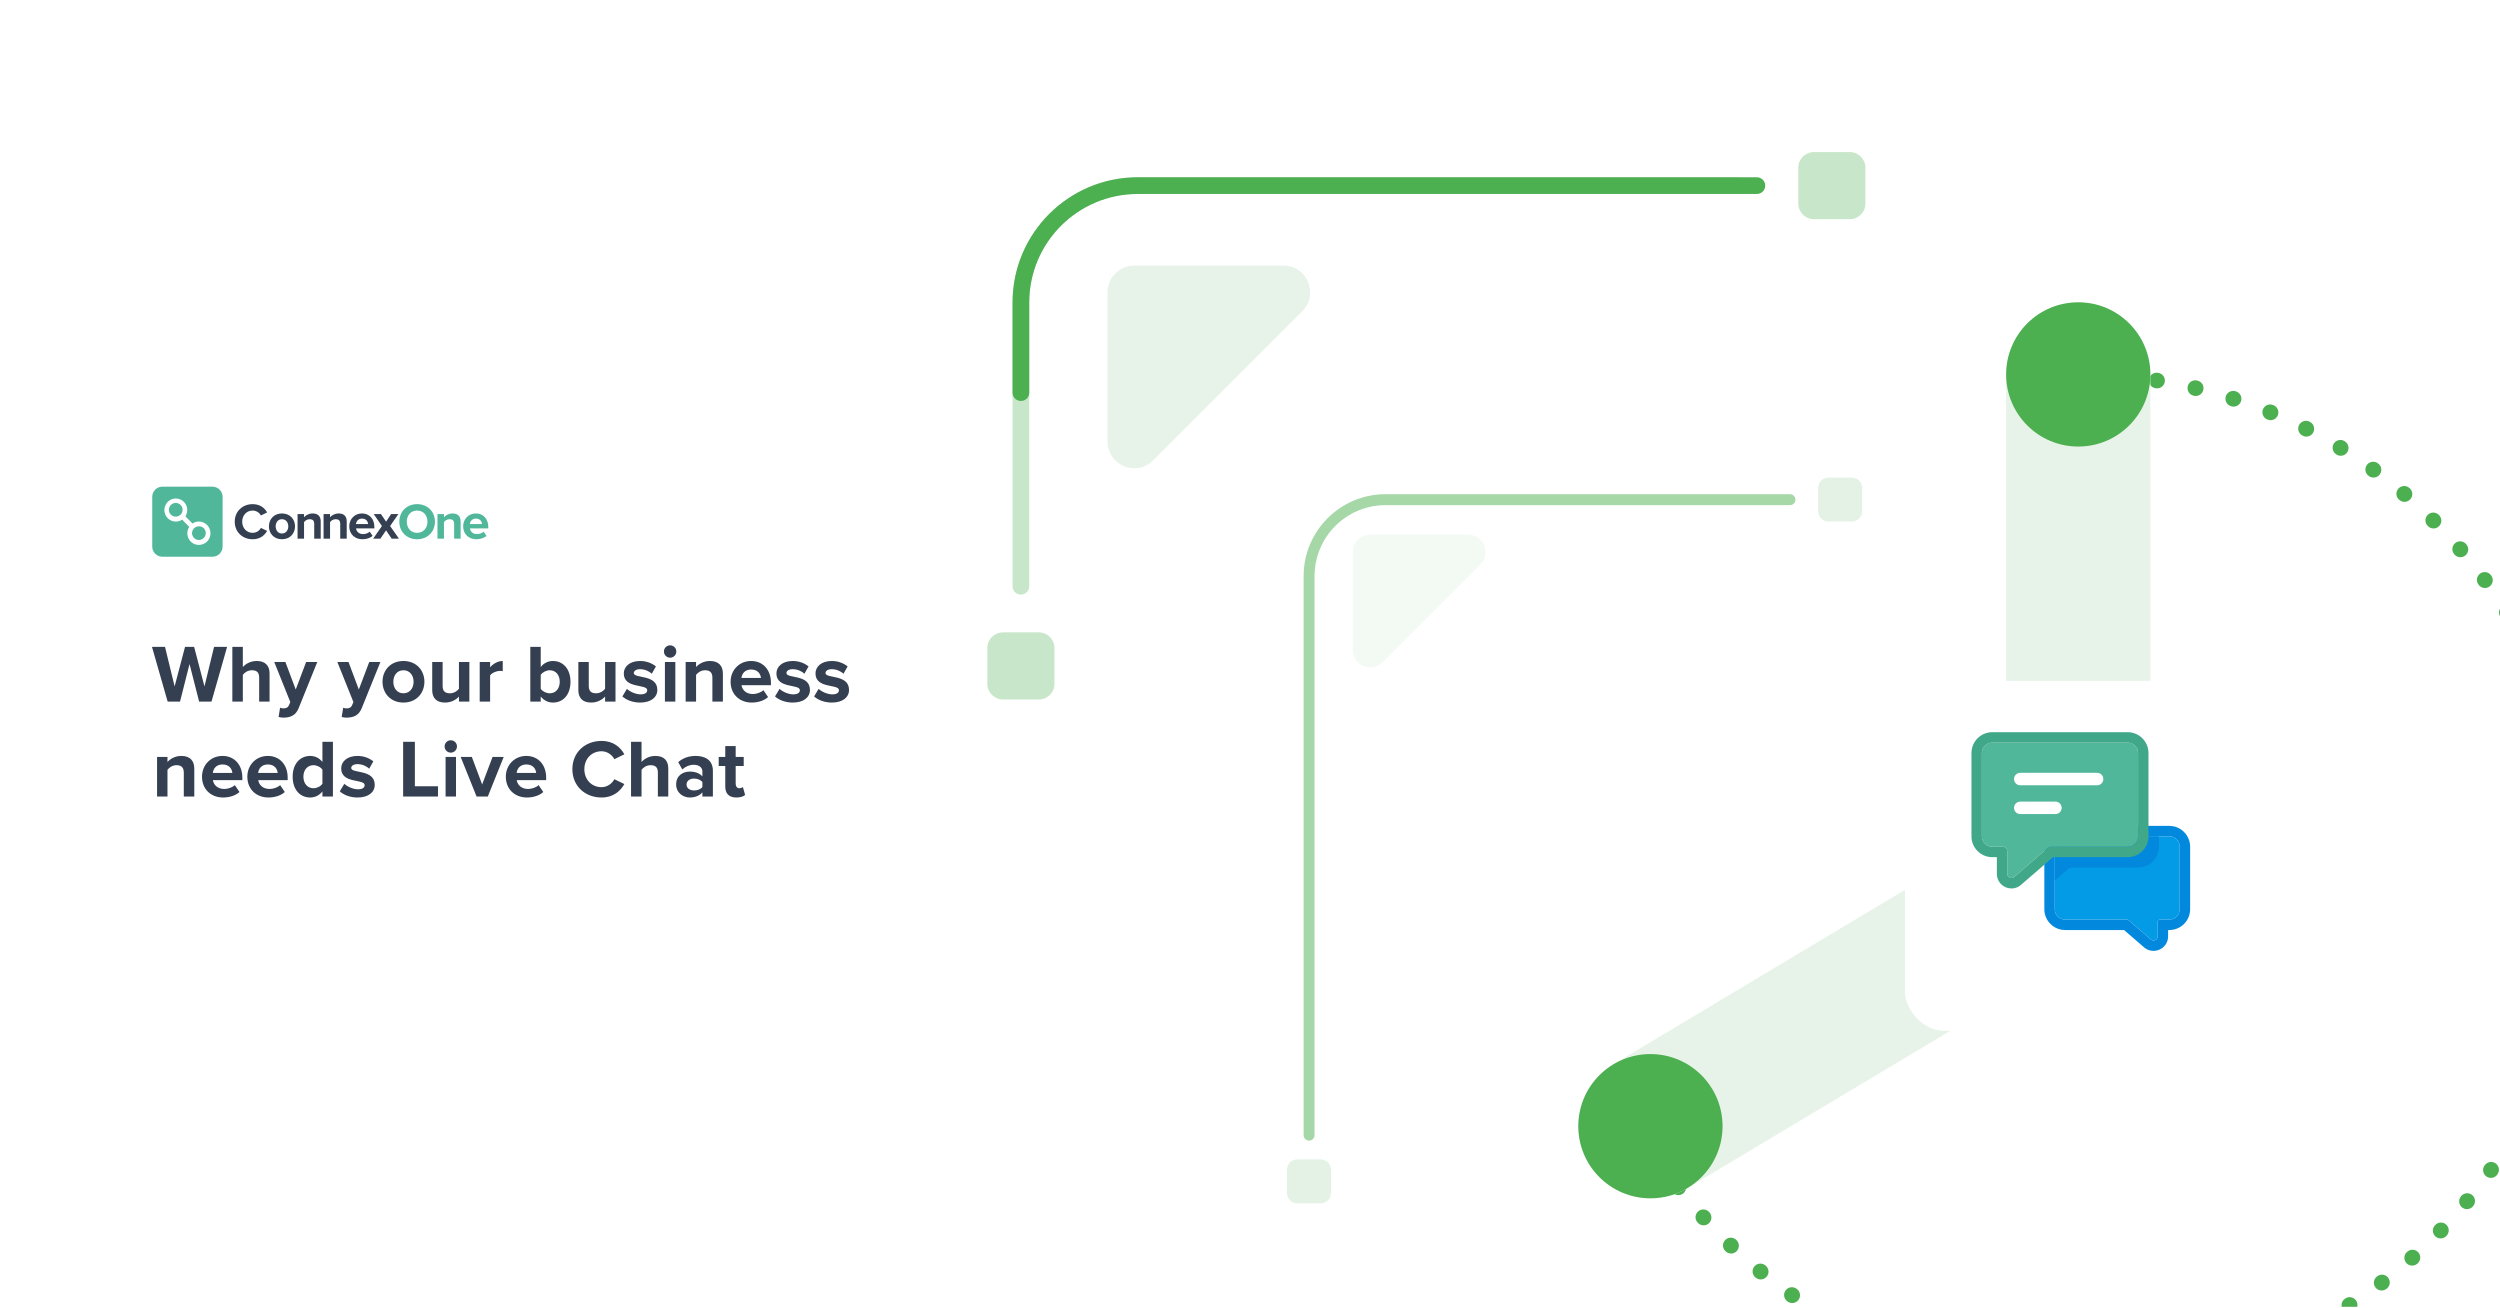<svg width="1975" height="1033" viewBox="0 0 1975 1033" fill="none" xmlns="http://www.w3.org/2000/svg">
<g clip-path="url(#clip0_2306_40274)">
<rect width="1975" height="1032" transform="translate(0 0.348)" fill="white"/>
<path d="M167.095 554.25H157.313L149.734 524.581L142.219 554.25H132.438L120.065 511.042H130.365L137.944 542.266L146.171 511.042H153.362L161.524 542.266L169.103 511.042H179.403L167.095 554.25ZM212.957 554.25H204.73V535.205C204.73 530.865 202.462 529.504 198.964 529.504C195.725 529.504 193.199 531.318 191.839 533.132V554.25H183.547V511.042H191.839V526.978C193.847 524.646 197.669 522.184 202.786 522.184C209.653 522.184 212.957 525.941 212.957 532.031V554.25ZM220.088 566.429L221.254 559.108C221.966 559.432 223.067 559.627 223.845 559.627C225.983 559.627 227.408 559.044 228.185 557.359L229.351 554.639L216.654 522.961H225.464L233.627 544.727L241.854 522.961H250.664L235.959 559.368C233.627 565.263 229.481 566.817 224.104 566.947C223.197 566.947 221.059 566.752 220.088 566.429ZM269.938 566.429L271.104 559.108C271.816 559.432 272.917 559.627 273.695 559.627C275.833 559.627 277.258 559.044 278.035 557.359L279.201 554.639L266.504 522.961H275.314L283.477 544.727L291.704 522.961H300.514L285.809 559.368C283.477 565.263 279.331 566.817 273.954 566.947C273.047 566.947 270.909 566.752 269.938 566.429ZM318.697 555.027C308.397 555.027 302.178 547.448 302.178 538.573C302.178 529.699 308.397 522.184 318.697 522.184C329.062 522.184 335.281 529.699 335.281 538.573C335.281 547.448 329.062 555.027 318.697 555.027ZM318.697 547.707C323.879 547.707 326.73 543.497 326.73 538.573C326.73 533.715 323.879 529.504 318.697 529.504C313.579 529.504 310.729 533.715 310.729 538.573C310.729 543.497 313.579 547.707 318.697 547.707ZM370.792 554.25H362.565V550.298C360.428 552.631 356.67 555.027 351.553 555.027C344.686 555.027 341.447 551.27 341.447 545.181V522.961H349.674V541.942C349.674 546.282 351.942 547.707 355.44 547.707C358.614 547.707 361.14 545.958 362.565 544.144V522.961H370.792V554.25ZM387.188 554.25H378.961V522.961H387.188V527.172C389.456 524.451 393.278 522.184 397.164 522.184V530.217C396.581 530.087 395.869 530.022 394.897 530.022C392.176 530.022 388.549 531.577 387.188 533.585V554.25ZM427.169 544.209C428.595 546.217 431.574 547.707 434.295 547.707C439.024 547.707 442.198 544.015 442.198 538.573C442.198 533.197 439.024 529.504 434.295 529.504C431.574 529.504 428.595 531.059 427.169 533.132V544.209ZM427.169 554.25H418.942V511.042H427.169V526.978C429.631 523.739 433.129 522.184 436.822 522.184C444.789 522.184 450.684 528.403 450.684 538.573C450.684 549.068 444.725 555.027 436.822 555.027C433.064 555.027 429.631 553.343 427.169 550.234V554.25ZM486.244 554.25H478.017V550.298C475.88 552.631 472.122 555.027 467.005 555.027C460.138 555.027 456.899 551.27 456.899 545.181V522.961H465.126V541.942C465.126 546.282 467.394 547.707 470.892 547.707C474.066 547.707 476.592 545.958 478.017 544.144V522.961H486.244V554.25ZM505.685 555.027C500.243 555.027 494.996 553.214 491.692 550.169L495.255 544.209C497.587 546.412 502.187 548.549 506.074 548.549C509.636 548.549 511.321 547.189 511.321 545.246C511.321 540.128 492.794 544.339 492.794 532.031C492.794 526.783 497.328 522.184 505.62 522.184C510.867 522.184 515.078 523.998 518.187 526.46L514.884 532.29C513.005 530.346 509.442 528.662 505.62 528.662C502.64 528.662 500.697 529.958 500.697 531.707C500.697 536.306 519.289 532.419 519.289 545.051C519.289 550.817 514.365 555.027 505.685 555.027ZM529.366 519.593C526.71 519.593 524.507 517.39 524.507 514.67C524.507 511.949 526.71 509.811 529.366 509.811C532.087 509.811 534.289 511.949 534.289 514.67C534.289 517.39 532.087 519.593 529.366 519.593ZM533.512 554.25H525.285V522.961H533.512V554.25ZM571.079 554.25H562.788V535.334C562.788 530.994 560.52 529.504 557.022 529.504C553.783 529.504 551.322 531.318 549.897 533.132V554.25H541.669V522.961H549.897V526.978C551.905 524.646 555.791 522.184 560.844 522.184C567.776 522.184 571.079 526.071 571.079 532.16V554.25ZM593.888 555.027C584.366 555.027 577.175 548.614 577.175 538.573C577.175 529.504 583.912 522.184 593.37 522.184C602.763 522.184 609.047 529.18 609.047 539.351V541.294H585.791C586.374 545.116 589.483 548.29 594.795 548.29C597.451 548.29 601.079 547.189 603.087 545.246L606.78 550.687C603.67 553.537 598.747 555.027 593.888 555.027ZM601.144 535.593C600.885 532.614 598.812 528.921 593.37 528.921C588.253 528.921 586.05 532.484 585.726 535.593H601.144ZM626.261 555.027C620.82 555.027 615.572 553.214 612.269 550.169L615.832 544.209C618.164 546.412 622.763 548.549 626.65 548.549C630.213 548.549 631.897 547.189 631.897 545.246C631.897 540.128 613.37 544.339 613.37 532.031C613.37 526.783 617.905 522.184 626.196 522.184C631.443 522.184 635.654 523.998 638.764 526.46L635.46 532.29C633.581 530.346 630.018 528.662 626.196 528.662C623.216 528.662 621.273 529.958 621.273 531.707C621.273 536.306 639.865 532.419 639.865 545.051C639.865 550.817 634.942 555.027 626.261 555.027ZM657.133 555.027C651.691 555.027 646.444 553.214 643.14 550.169L646.703 544.209C649.035 546.412 653.635 548.549 657.521 548.549C661.084 548.549 662.769 547.189 662.769 545.246C662.769 540.128 644.242 544.339 644.242 532.031C644.242 526.783 648.776 522.184 657.068 522.184C662.315 522.184 666.526 523.998 669.635 526.46L666.331 532.29C664.453 530.346 660.89 528.662 657.068 528.662C654.088 528.662 652.145 529.958 652.145 531.707C652.145 536.306 670.736 532.419 670.736 545.051C670.736 550.817 665.813 555.027 657.133 555.027ZM153.491 629.25H145.199V610.334C145.199 605.994 142.932 604.504 139.434 604.504C136.195 604.504 133.733 606.318 132.308 608.132V629.25H124.081V597.961H132.308V601.978C134.316 599.646 138.203 597.184 143.256 597.184C150.187 597.184 153.491 601.071 153.491 607.16V629.25ZM176.3 630.027C166.777 630.027 159.587 623.614 159.587 613.573C159.587 604.504 166.324 597.184 175.782 597.184C185.175 597.184 191.459 604.18 191.459 614.351V616.294H168.203C168.786 620.116 171.895 623.29 177.207 623.29C179.863 623.29 183.491 622.189 185.499 620.246L189.191 625.687C186.082 628.537 181.159 630.027 176.3 630.027ZM183.555 610.593C183.296 607.614 181.223 603.921 175.782 603.921C170.664 603.921 168.462 607.484 168.138 610.593H183.555ZM212.106 630.027C202.583 630.027 195.393 623.614 195.393 613.573C195.393 604.504 202.13 597.184 211.588 597.184C220.981 597.184 227.264 604.18 227.264 614.351V616.294H204.009C204.592 620.116 207.701 623.29 213.013 623.29C215.669 623.29 219.297 622.189 221.305 620.246L224.997 625.687C221.888 628.537 216.965 630.027 212.106 630.027ZM219.361 610.593C219.102 607.614 217.029 603.921 211.588 603.921C206.47 603.921 204.268 607.484 203.944 610.593H219.361ZM263.006 629.25H254.714V625.234C252.252 628.343 248.884 630.027 245.062 630.027C237.223 630.027 231.199 624.068 231.199 613.573C231.199 603.403 237.094 597.184 245.062 597.184C248.754 597.184 252.252 598.739 254.714 601.978V586.042H263.006V629.25ZM247.653 622.707C250.374 622.707 253.353 621.217 254.714 619.144V608.067C253.353 605.994 250.374 604.504 247.653 604.504C242.924 604.504 239.685 608.197 239.685 613.573C239.685 619.015 242.924 622.707 247.653 622.707ZM282.435 630.027C276.994 630.027 271.747 628.214 268.443 625.169L272.006 619.209C274.338 621.412 278.937 623.549 282.824 623.549C286.387 623.549 288.071 622.189 288.071 620.246C288.071 615.128 269.544 619.339 269.544 607.031C269.544 601.783 274.079 597.184 282.371 597.184C287.618 597.184 291.829 598.998 294.938 601.46L291.634 607.29C289.756 605.346 286.193 603.662 282.371 603.662C279.391 603.662 277.447 604.958 277.447 606.707C277.447 611.306 296.039 607.419 296.039 620.051C296.039 625.817 291.116 630.027 282.435 630.027ZM346.01 629.25H318.479V586.042H327.742V621.153H346.01V629.25ZM356.093 594.593C353.437 594.593 351.235 592.39 351.235 589.67C351.235 586.949 353.437 584.811 356.093 584.811C358.814 584.811 361.016 586.949 361.016 589.67C361.016 592.39 358.814 594.593 356.093 594.593ZM360.239 629.25H352.012V597.961H360.239V629.25ZM385.369 629.25H376.494L363.927 597.961H372.737L380.899 619.727L389.126 597.961H397.936L385.369 629.25ZM416.314 630.027C406.791 630.027 399.601 623.614 399.601 613.573C399.601 604.504 406.338 597.184 415.796 597.184C425.189 597.184 431.472 604.18 431.472 614.351V616.294H408.216C408.799 620.116 411.909 623.29 417.221 623.29C419.877 623.29 423.504 622.189 425.512 620.246L429.205 625.687C426.096 628.537 421.172 630.027 416.314 630.027ZM423.569 610.593C423.31 607.614 421.237 603.921 415.796 603.921C410.678 603.921 408.475 607.484 408.152 610.593H423.569ZM475.235 630.027C462.215 630.027 452.174 620.958 452.174 607.678C452.174 594.334 462.215 585.329 475.235 585.329C484.693 585.329 490.2 590.447 493.244 595.888L485.341 599.775C483.527 596.277 479.64 593.492 475.235 593.492C467.332 593.492 461.632 599.516 461.632 607.678C461.632 615.841 467.332 621.865 475.235 621.865C479.64 621.865 483.527 619.08 485.341 615.581L493.244 619.403C490.2 624.78 484.693 630.027 475.235 630.027ZM527.935 629.25H519.708V610.205C519.708 605.865 517.441 604.504 513.943 604.504C510.704 604.504 508.177 606.318 506.817 608.132V629.25H498.525V586.042H506.817V601.978C508.825 599.646 512.647 597.184 517.765 597.184C524.631 597.184 527.935 600.941 527.935 607.031V629.25ZM563.18 629.25H554.889V625.946C552.751 628.537 549.058 630.027 544.977 630.027C539.989 630.027 534.159 626.659 534.159 619.663C534.159 612.278 539.989 609.557 544.977 609.557C549.188 609.557 552.816 610.917 554.889 613.379V609.427C554.889 606.253 552.168 604.18 548.022 604.18C544.718 604.18 541.609 605.476 539.018 607.873L535.779 602.107C539.601 598.674 544.524 597.184 549.447 597.184C556.638 597.184 563.18 600.034 563.18 609.039V629.25ZM548.281 624.456C550.937 624.456 553.528 623.549 554.889 621.736V617.849C553.528 616.035 550.937 615.063 548.281 615.063C545.042 615.063 542.386 616.812 542.386 619.792C542.386 622.772 545.042 624.456 548.281 624.456ZM581.77 630.027C576.005 630.027 572.96 627.047 572.96 621.412V605.152H567.778V597.961H572.96V589.411H581.187V597.961H587.536V605.152H581.187V619.209C581.187 621.217 582.224 622.707 584.037 622.707C585.268 622.707 586.434 622.254 586.888 621.736L588.637 628.019C587.406 629.12 585.203 630.027 581.77 630.027Z" fill="#343F51"/>
<g clip-path="url(#clip1_2306_40274)">
<path d="M199.566 426.01C205.701 426.01 209.091 422.754 211.028 419.418L206.104 417.046C204.974 419.257 202.553 420.945 199.566 420.945C194.884 420.945 191.333 417.207 191.333 412.142C191.333 407.077 194.884 403.338 199.566 403.338C202.553 403.338 204.974 405.067 206.104 407.238L211.028 404.826C209.131 401.489 205.701 398.273 199.566 398.273C191.696 398.273 185.44 403.901 185.44 412.142C185.44 420.382 191.696 426.01 199.566 426.01Z" fill="#343F51"/>
<path d="M222.738 426.009C229.196 426.009 233.07 421.346 233.07 415.799C233.07 410.292 229.196 405.629 222.738 405.629C216.321 405.629 212.447 410.292 212.447 415.799C212.447 421.346 216.321 426.009 222.738 426.009ZM222.738 421.467C219.55 421.467 217.774 418.854 217.774 415.799C217.774 412.784 219.55 410.171 222.738 410.171C225.927 410.171 227.743 412.784 227.743 415.799C227.743 418.854 225.927 421.467 222.738 421.467Z" fill="#343F51"/>
<path d="M253.357 425.527V411.819C253.357 408.041 251.299 405.629 247.02 405.629C243.832 405.629 241.451 407.156 240.2 408.644V406.111H235.074V425.527H240.2V412.463C241.047 411.297 242.621 410.171 244.639 410.171C246.819 410.171 248.231 411.096 248.231 413.789V425.527H253.357Z" fill="#343F51"/>
<path d="M273.904 425.527V411.819C273.904 408.041 271.846 405.629 267.567 405.629C264.379 405.629 261.998 407.156 260.747 408.644V406.111H255.621V425.527H260.747V412.463C261.594 411.297 263.168 410.171 265.186 410.171C267.366 410.171 268.778 411.096 268.778 413.789V425.527H273.904Z" fill="#343F51"/>
<path d="M275.903 415.799C275.903 422.03 280.383 426.009 286.316 426.009C289.343 426.009 292.37 425.125 294.347 423.316L292.087 420.02C290.836 421.226 288.697 421.949 286.881 421.949C283.571 421.949 281.594 419.899 281.271 417.447H295.76V416.322C295.76 409.97 291.805 405.629 285.993 405.629C280.06 405.629 275.903 410.171 275.903 415.799ZM285.993 409.689C289.383 409.689 290.675 412.141 290.795 413.99H281.19C281.432 412.061 282.804 409.689 285.993 409.689Z" fill="#343F51"/>
<path d="M315.159 425.527L308.177 415.558L314.715 406.111H308.984L304.988 412.101L300.952 406.111H295.222L301.719 415.558L294.818 425.527H300.508L304.988 418.975L309.428 425.527H315.159Z" fill="#343F51"/>
<path d="M315.469 412.142C315.469 420.221 321.402 426.01 329.514 426.01C337.667 426.01 343.599 420.221 343.599 412.142C343.599 404.062 337.667 398.273 329.514 398.273C321.402 398.273 315.469 404.062 315.469 412.142ZM337.707 412.142C337.707 417.126 334.479 420.945 329.514 420.945C324.55 420.945 321.362 417.126 321.362 412.142C321.362 407.117 324.55 403.338 329.514 403.338C334.479 403.338 337.707 407.117 337.707 412.142Z" fill="#50B79B"/>
<path d="M363.89 425.527V411.819C363.89 408.041 361.832 405.629 357.554 405.629C354.365 405.629 351.984 407.156 350.733 408.644V406.111H345.608V425.527H350.733V412.463C351.581 411.297 353.155 410.171 355.172 410.171C357.352 410.171 358.765 411.096 358.765 413.789V425.527H363.89Z" fill="#50B79B"/>
<path d="M365.893 415.799C365.893 422.03 370.373 426.009 376.306 426.009C379.333 426.009 382.359 425.125 384.337 423.316L382.077 420.02C380.826 421.226 378.687 421.949 376.871 421.949C373.561 421.949 371.584 419.899 371.261 417.447H385.75V416.322C385.75 409.97 381.794 405.629 375.983 405.629C370.05 405.629 365.893 410.171 365.893 415.799ZM375.983 409.689C379.373 409.689 380.664 412.141 380.785 413.99H371.18C371.422 412.061 372.794 409.689 375.983 409.689Z" fill="#50B79B"/>
<path d="M167.785 384.451H128.338C123.877 384.451 120.261 388.053 120.261 392.496V431.787C120.261 436.23 123.877 439.832 128.338 439.832H167.785C172.246 439.832 175.863 436.23 175.863 431.787V392.496C175.863 388.053 172.246 384.451 167.785 384.451Z" fill="#50B79B"/>
<path d="M162.562 421.251C162.549 422.32 162.219 423.361 161.613 424.244C161.008 425.126 160.154 425.811 159.158 426.211C158.163 426.611 157.071 426.709 156.02 426.493C154.969 426.276 154.006 425.755 153.252 424.995C152.497 424.235 151.985 423.269 151.781 422.22C151.576 421.171 151.688 420.084 152.101 419.098C152.515 418.111 153.212 417.269 154.105 416.677C154.998 416.084 156.048 415.768 157.121 415.768L157.312 415.795C160.304 415.795 162.562 418.207 162.562 421.251ZM144.257 402.796C144.244 403.865 143.914 404.906 143.308 405.789C142.703 406.671 141.848 407.355 140.853 407.756C139.858 408.156 138.766 408.254 137.715 408.038C136.664 407.821 135.701 407.3 134.946 406.54C134.192 405.779 133.68 404.814 133.476 403.765C133.271 402.715 133.382 401.629 133.796 400.643C134.21 399.656 134.907 398.814 135.8 398.221C136.693 397.629 137.743 397.313 138.816 397.312C139.535 397.317 140.246 397.462 140.908 397.739C141.571 398.017 142.172 398.422 142.677 398.932C143.182 399.441 143.582 400.044 143.853 400.707C144.124 401.37 144.261 402.08 144.257 402.796ZM166.283 421.251C166.283 416.153 162.186 412.019 157.128 412.017C155.32 412.026 153.555 412.564 152.052 413.564L146.469 407.878C147.777 405.852 148.232 403.394 147.736 401.036C147.24 398.679 145.832 396.61 143.818 395.277C142.823 394.625 141.708 394.178 140.538 393.959C139.368 393.741 138.167 393.757 137.003 394.006C135.839 394.254 134.736 394.731 133.759 395.408C132.782 396.085 131.95 396.949 131.311 397.949C129.998 399.977 129.54 402.439 130.037 404.802C130.534 407.164 131.945 409.236 133.965 410.569C135.44 411.537 137.17 412.048 138.936 412.039C140.702 412.031 142.427 411.502 143.892 410.519L149.495 416.225C148.16 418.27 147.685 420.755 148.172 423.146C148.66 425.536 150.071 427.64 152.101 429.004L152.124 429.017C153.638 429.992 155.407 430.499 157.209 430.477C162.24 430.445 166.298 426.32 166.283 421.251Z" fill="white"/>
</g>
<path d="M1641.81 295.799C1862.07 295.799 2040.62 474.353 2040.62 694.61C2040.62 914.867 1862.07 1093.42 1641.81 1093.42C1494.23 1093.42 1365.37 1013.26 1296.4 894.101" stroke="#4CAF50" stroke-width="12.319" stroke-linecap="round" stroke-linejoin="round" stroke-dasharray="0.31 30.8"/>
<path d="M1303.84 889.689L1642.58 687.012" stroke="#E7F3E8" stroke-width="113.946" stroke-linecap="round" stroke-linejoin="round"/>
<path d="M1641.82 688.151L1641.82 295.797" stroke="#E7F3E8" stroke-width="113.946" stroke-linecap="round" stroke-linejoin="round"/>
<circle cx="1641.82" cy="295.799" r="56.973" fill="#4CAF50"/>
<circle cx="1303.84" cy="889.692" r="56.973" fill="#4CAF50"/>
<circle cx="1713.03" cy="688.155" r="56.973" fill="#4CAF50"/>
<g filter="url(#filter0_d_2306_40274)">
<rect x="1504.88" y="527.33" width="276.425" height="276.425" rx="30.877" fill="white"/>
</g>
<path fill-rule="evenodd" clip-rule="evenodd" d="M1713.76 660.684C1718.3 660.684 1721.98 664.367 1721.98 668.911V718.272C1721.98 722.816 1718.3 726.499 1713.76 726.499H1706.23C1705.32 726.499 1704.58 727.236 1704.58 728.144V739.656C1704.58 742.475 1701.27 743.989 1699.14 742.143L1681.53 726.901C1681.24 726.642 1680.85 726.499 1680.46 726.499H1631.49C1626.94 726.499 1623.26 722.816 1623.26 718.272V668.911C1623.26 664.367 1626.94 660.684 1631.49 660.684H1713.76Z" fill="#039BE5"/>
<path fill-rule="evenodd" clip-rule="evenodd" d="M1730.21 668.913C1730.21 659.826 1722.84 652.459 1713.76 652.459H1631.49C1622.4 652.459 1615.03 659.826 1615.03 668.913V718.274C1615.03 727.362 1622.4 734.728 1631.49 734.728H1678L1693.75 748.365C1701.21 754.825 1712.81 749.526 1712.81 739.658V734.728H1713.76C1722.84 734.728 1730.21 727.362 1730.21 718.274V668.913ZM1721.98 668.913C1721.98 664.369 1718.3 660.686 1713.76 660.686H1631.49C1626.94 660.686 1623.26 664.369 1623.26 668.913V718.274C1623.26 722.818 1626.94 726.501 1631.49 726.501H1680.46C1680.85 726.501 1681.24 726.644 1681.53 726.903L1699.14 742.146C1701.27 743.991 1704.58 742.477 1704.58 739.658V728.147C1704.58 727.238 1705.32 726.501 1706.23 726.501H1713.76C1718.3 726.501 1721.98 722.818 1721.98 718.274V668.913Z" fill="#0289DE"/>
<path d="M1705.53 660.684H1631.49C1626.94 660.684 1623.26 664.367 1623.26 668.911V695.747L1634.32 686.168C1634.92 685.65 1635.69 685.364 1636.48 685.364H1689.08C1698.16 685.364 1705.53 677.998 1705.53 668.911V660.684Z" fill="#0289DE"/>
<path fill-rule="evenodd" clip-rule="evenodd" d="M1573.9 586.654C1569.36 586.654 1565.67 590.338 1565.67 594.881V660.697C1565.67 665.24 1569.36 668.924 1573.9 668.924H1582.45C1584.27 668.924 1585.75 670.397 1585.75 672.214V690.342C1585.75 693.162 1589.06 694.676 1591.19 692.83L1617.87 669.727C1618.47 669.209 1619.23 668.924 1620.02 668.924H1680.85C1685.39 668.924 1689.08 665.24 1689.08 660.697V594.881C1689.08 590.338 1685.39 586.654 1680.85 586.654H1573.9Z" fill="#50B79B"/>
<path fill-rule="evenodd" clip-rule="evenodd" d="M1557.45 594.884C1557.45 585.796 1564.81 578.43 1573.9 578.43H1680.85C1689.94 578.43 1697.3 585.796 1697.3 594.884V660.699C1697.3 669.786 1689.94 677.153 1680.85 677.153H1621.86L1596.58 699.051C1589.12 705.511 1577.52 700.213 1577.52 690.345V677.153H1573.9C1564.81 677.153 1557.45 669.786 1557.45 660.699V594.884ZM1565.67 594.884C1565.67 590.34 1569.36 586.657 1573.9 586.657H1680.85C1685.39 586.657 1689.08 590.34 1689.08 594.884V660.699C1689.08 665.243 1685.39 668.926 1680.85 668.926H1620.02C1619.23 668.926 1618.47 669.211 1617.87 669.729L1591.19 692.832C1589.06 694.678 1585.75 693.164 1585.75 690.345V672.217C1585.75 670.399 1584.27 668.926 1582.46 668.926H1573.9C1569.36 668.926 1565.67 665.243 1565.67 660.699V594.884Z" fill="#40A789"/>
<path fill-rule="evenodd" clip-rule="evenodd" d="M1591.08 615.45C1591.08 612.724 1593.29 610.514 1596.02 610.514H1656.7C1659.43 610.514 1661.64 612.724 1661.64 615.45C1661.64 618.176 1659.43 620.386 1656.7 620.386H1596.02C1593.29 620.386 1591.08 618.176 1591.08 615.45Z" fill="white"/>
<path fill-rule="evenodd" clip-rule="evenodd" d="M1591.08 638.202C1591.08 635.476 1593.29 633.266 1596.02 633.266H1623.77C1626.5 633.266 1628.71 635.476 1628.71 638.202C1628.71 640.928 1626.5 643.138 1623.77 643.138H1596.02C1593.29 643.138 1591.08 640.928 1591.08 638.202Z" fill="white"/>
<path d="M1028.84 245.833C1042.14 232.54 1032.72 209.811 1013.92 209.811L896.057 209.811C884.403 209.811 874.956 219.258 874.956 230.912L874.956 348.778C874.956 367.577 897.685 376.992 910.978 363.699L1028.84 245.833Z" fill="#E7F3E8"/>
<path d="M1371.92 146.637L898.82 146.637C847.835 146.637 806.503 187.969 806.503 238.954L806.503 463.154" stroke="#C8E6C9" stroke-width="13.188" stroke-linecap="round" stroke-linejoin="round"/>
<path d="M1387.93 146.637L898.828 146.637C847.843 146.637 806.511 187.969 806.511 238.954L806.511 310.17" stroke="#4CAF50" stroke-width="13.188" stroke-linecap="round" stroke-linejoin="round"/>
<path d="M1432.99 120.133L1461.34 120.133C1468.15 120.133 1473.67 125.653 1473.67 132.463L1473.67 160.817C1473.67 167.626 1468.15 173.147 1461.34 173.147L1432.99 173.147C1426.18 173.147 1420.66 167.626 1420.66 160.817L1420.66 132.463C1420.66 125.653 1426.18 120.133 1432.99 120.133Z" fill="#C8E6C9"/>
<path d="M792.33 499.561L820.684 499.561C827.494 499.561 833.014 505.081 833.014 511.89L833.014 540.245C833.014 547.054 827.494 552.574 820.684 552.574L792.33 552.574C785.52 552.574 780 547.054 780 540.245L780 511.89C780 505.081 785.52 499.561 792.33 499.561Z" fill="#C8E6C9"/>
<g opacity="0.5">
<path d="M1169.46 445.94C1178.16 437.237 1172 422.356 1159.69 422.356H1082.52C1074.89 422.356 1068.71 428.541 1068.71 436.171V513.338C1068.71 525.645 1083.59 531.809 1092.29 523.106L1169.46 445.94Z" fill="#E7F3E8"/>
<path d="M1414.08 394.729L1094.61 394.729C1061.23 394.729 1034.17 421.788 1034.17 455.168L1034.17 896.774" stroke="#4CAF50" stroke-width="8.634" stroke-linecap="round" stroke-linejoin="round"/>
<path d="M1043.37 950.633L1024.8 950.633C1020.34 950.633 1016.73 947.019 1016.73 942.561L1016.73 923.997C1016.73 919.539 1020.34 915.925 1024.8 915.925L1043.37 915.925C1047.82 915.925 1051.44 919.539 1051.44 923.997L1051.44 942.561C1051.44 947.019 1047.82 950.633 1043.37 950.633Z" fill="#C8E6C9"/>
<path d="M1462.99 411.996L1444.43 411.996C1439.97 411.996 1436.35 408.382 1436.35 403.924L1436.35 385.361C1436.35 380.902 1439.97 377.288 1444.43 377.288L1462.99 377.288C1467.45 377.288 1471.06 380.902 1471.06 385.361L1471.06 403.924C1471.06 408.382 1467.45 411.996 1462.99 411.996Z" fill="#C8E6C9"/>
</g>
</g>
<defs>
<filter id="filter0_d_2306_40274" x="1483.78" y="516.78" width="318.627" height="318.626" filterUnits="userSpaceOnUse" color-interpolation-filters="sRGB">
<feFlood flood-opacity="0" result="BackgroundImageFix"/>
<feColorMatrix in="SourceAlpha" type="matrix" values="0 0 0 0 0 0 0 0 0 0 0 0 0 0 0 0 0 0 127 0" result="hardAlpha"/>
<feOffset dy="10.551"/>
<feGaussianBlur stdDeviation="10.551"/>
<feColorMatrix type="matrix" values="0 0 0 0 0.69 0 0 0 0 0.745 0 0 0 0 0.773 0 0 0 0.24 0"/>
<feBlend mode="multiply" in2="BackgroundImageFix" result="effect1_dropShadow_2306_40274"/>
<feBlend mode="normal" in="SourceGraphic" in2="effect1_dropShadow_2306_40274" result="shape"/>
</filter>
<clipPath id="clip0_2306_40274">
<rect width="1975" height="1032" fill="white" transform="translate(0 0.348)"/>
</clipPath>
<clipPath id="clip1_2306_40274">
<rect width="265.891" height="55.394" fill="white" transform="translate(120 384.445)"/>
</clipPath>
</defs>
</svg>
